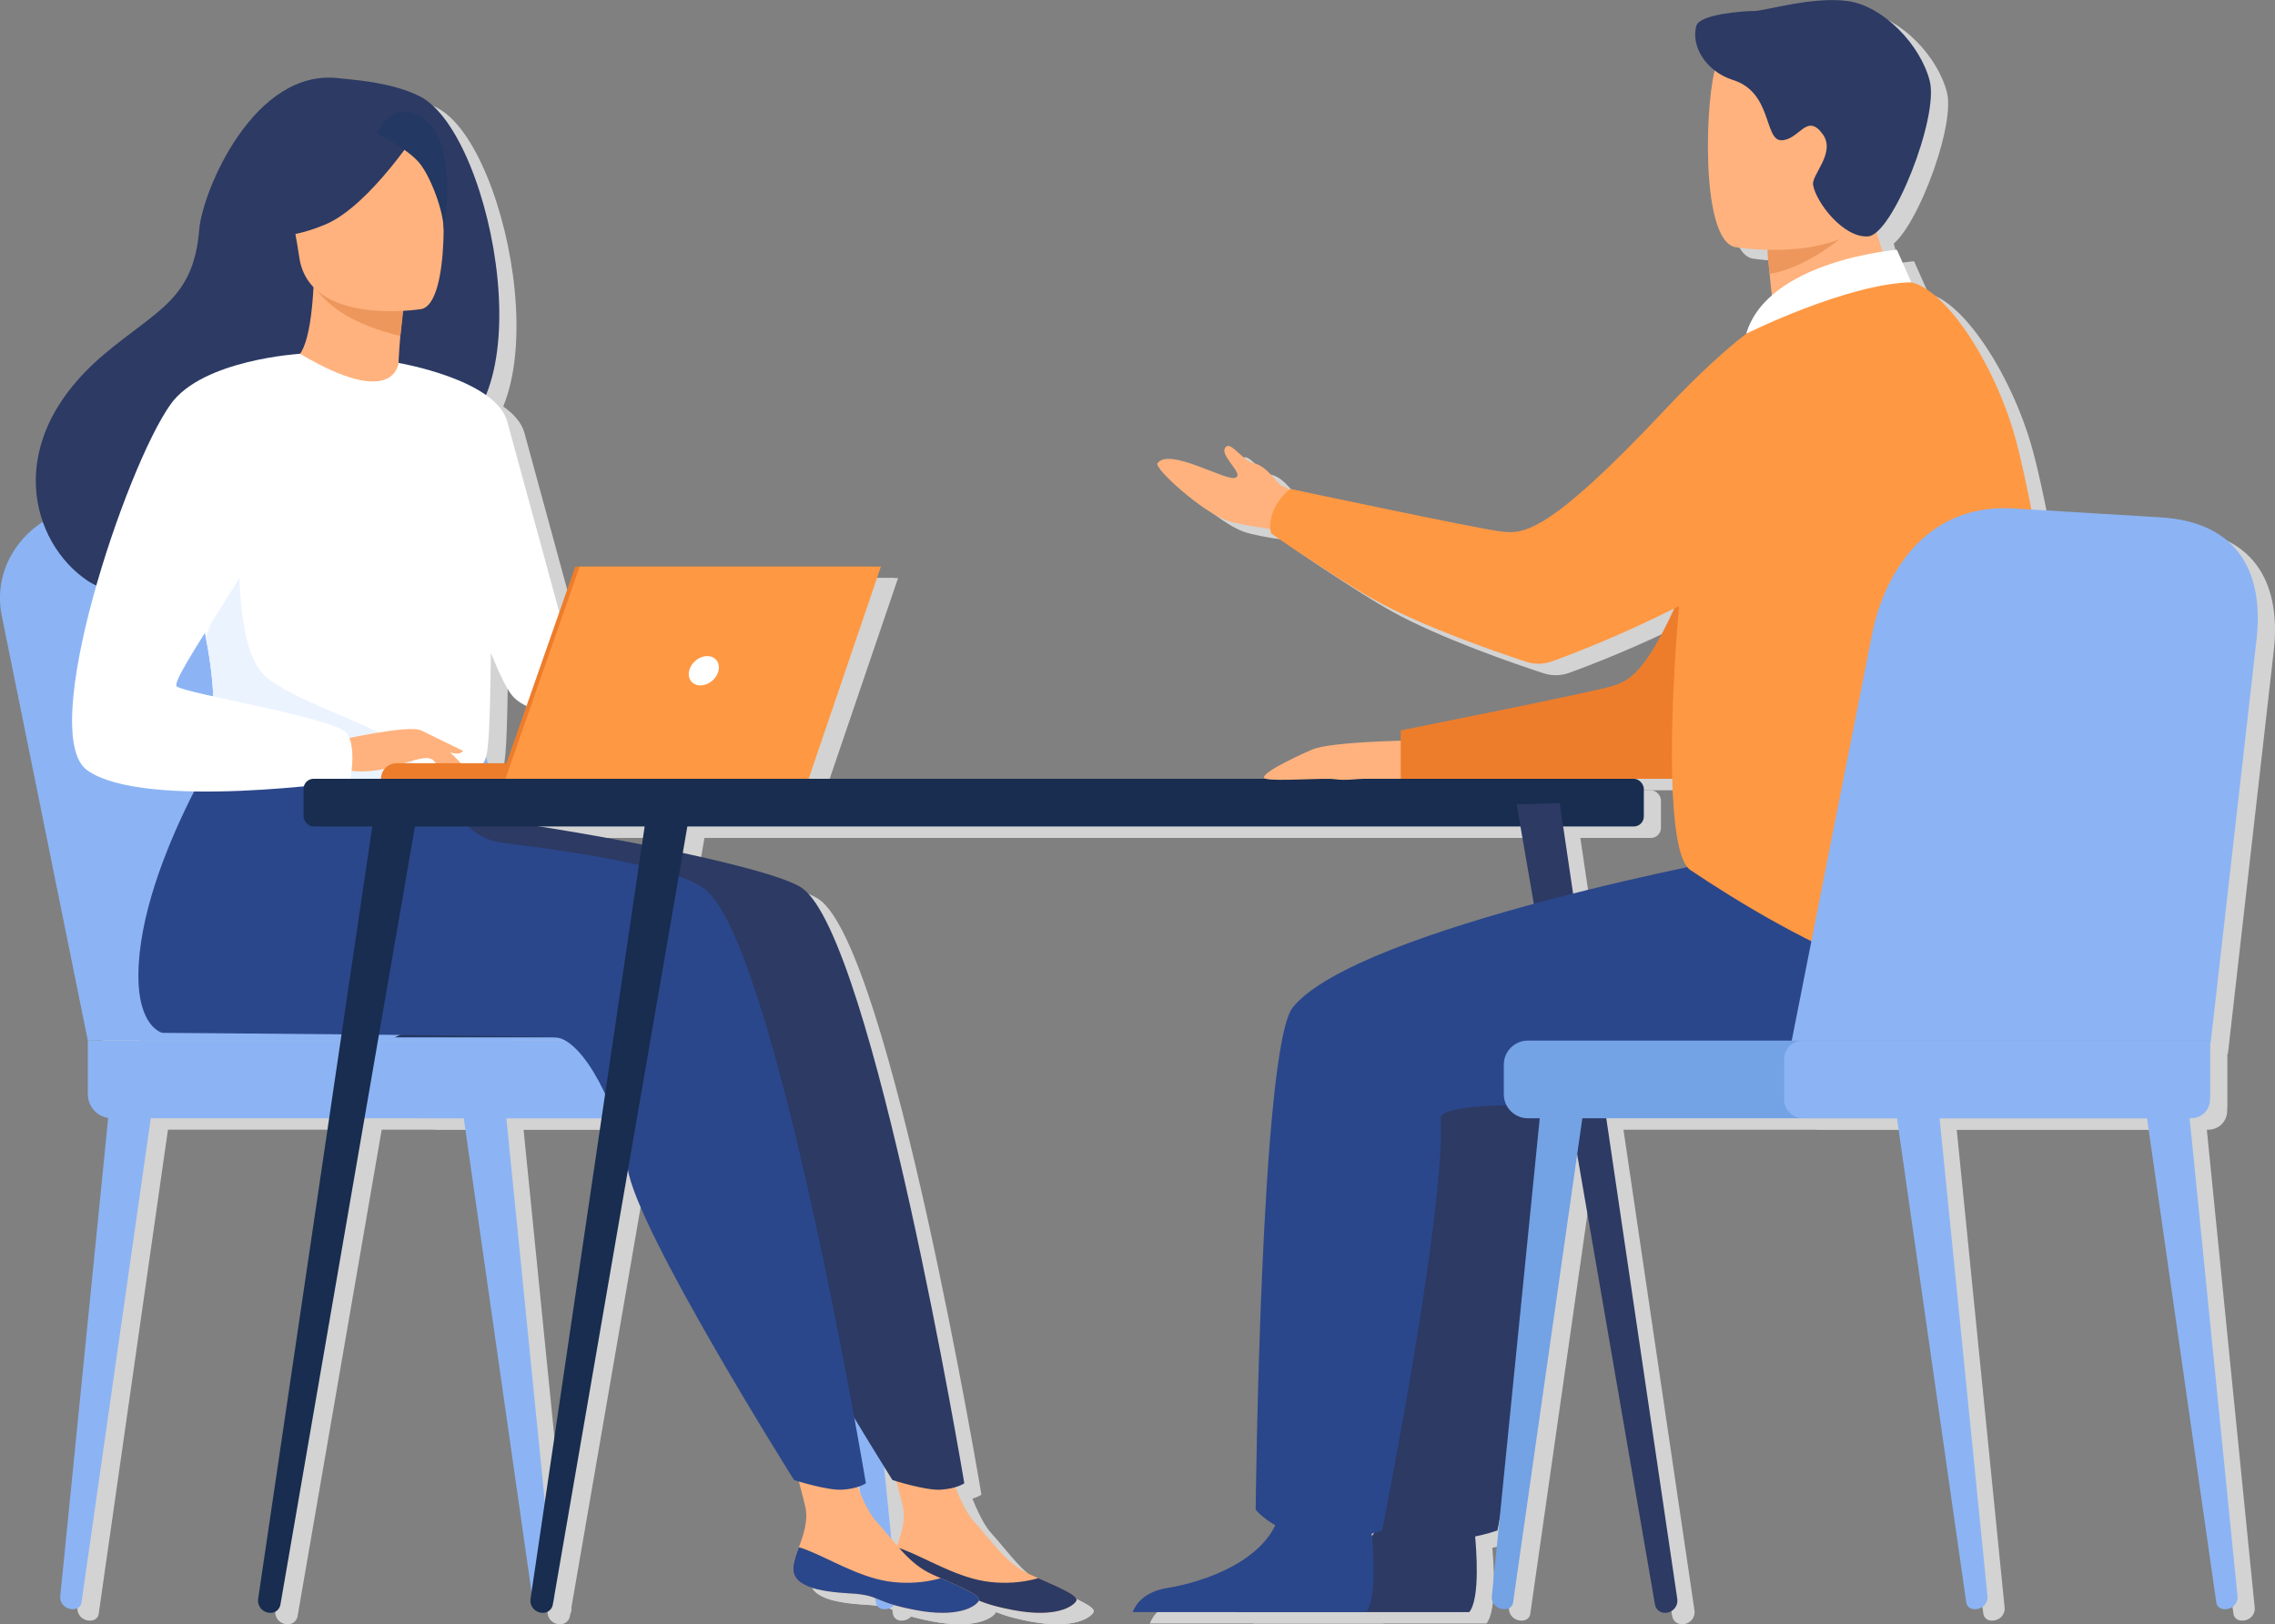 <?xml version="1.0" encoding="UTF-8"?>
<svg id="Layer_2" data-name="Layer 2" xmlns="http://www.w3.org/2000/svg" viewBox="0 0 361.31 258.02">
  <rect x="0" y="0" width="361.31" height="258.02" fill="#808080" stroke="none"/>
  <defs>
    <style>
      .cls-1 {
        fill: #ebf3ff;
      }

      .cls-2 {
        fill: #fff;
      }

      .cls-3 {
        fill: #8cb4f4;
      }

      .cls-4 {
        fill: #73a2e5;
      }

      .cls-5 {
        fill: #ff9843;
      }

      .cls-6 {
        fill: #2c3a64;
      }

      .cls-7 {
        fill: #d3d3d3;
      }

      .cls-8 {
        fill: #ed975d;
      }

      .cls-9 {
        fill: #ed7d2b;
      }

      .cls-10 {
        fill: #ffb27d;
      }

      .cls-11 {
        fill: #233862;
      }

      .cls-12 {
        fill: #2b478b;
      }

      .cls-13 {
        fill: #182d4f;
      }
    </style>
  </defs>
  <g id="Layer_1-2" data-name="Layer 1">
    <g>
      <g>
        <g>
          <path class="cls-7" d="M88.68,257.44h.14c1.16-.02,2.05-.97,1.94-2.06l-7.72-77.06-6.73,.6,11.08,77.47c.09,.61,.64,1.05,1.29,1.04Z"/>
          <path class="cls-7" d="M14.38,257.44h-.14c-1.16-.02-2.05-.97-1.94-2.06l7.72-77.06,6.73,.6-11.08,77.47c-.09,.61-.64,1.05-1.29,1.04Z"/>
          <path class="cls-7" d="M143.11,257.44h.14c1.16-.02,2.05-.97,1.94-2.06l-7.72-77.06-6.73,.6,11.08,77.47c.09,.61,.64,1.05,1.29,1.04Z"/>
          <path class="cls-7" d="M16.68,167.12L2.98,99.48c-1.76-9.16,5.83-17.53,15.68-17.31l26.41,.6c9.11,.21,17.04,6.31,19.57,15.06l20.04,69.28H16.68Z"/>
          <path class="cls-7" d="M24.96,167.12L11.27,99.48c-1.76-9.16,5.83-17.53,15.68-17.31l26.41,.6c9.11,.21,17.04,6.31,19.57,15.06l20.04,69.28H24.96Z"/>
          <path class="cls-7" d="M20.49,167.12H125c2.11,0,3.82,1.71,3.82,3.82v8.52H20.49c-2.11,0-3.82-1.71-3.82-3.82v-4.7c0-2.11,1.71-3.82,3.82-3.82Z" transform="translate(145.49 346.57) rotate(180)"/>
          <rect class="cls-7" x="66.46" y="167.12" width="72.77" height="12.34" rx="3.08" ry="3.08" transform="translate(205.69 346.57) rotate(180)"/>
        </g>
        <g>
          <path class="cls-7" d="M107.72,152.96c-5.65,9.84-12.76,13.64-12.76,13.64h-29.58s46.66-21.14,42.35-13.64Z"/>
          <g>
            <path class="cls-7" d="M144.2,250.72c-.32,3.1,4,3.91,9,4.21,5.01,.3,3.48,1.31,10.33,2.63,6.85,1.32,9.62-.53,10.13-1.45,.45-.82-2.73-2.14-6.11-3.63-.43-.19-.85-.38-1.28-.57-3.81-1.72-5.92-5.18-8.87-8.4-2.79-3.05-5.38-12.73-5.38-12.73l-9.31-2.09s2.53,8.72,3.4,12.44c.51,2.19-.3,4.62-1.02,6.47-.39,1.01-.78,2.04-.89,3.13Z"/>
            <path class="cls-7" d="M153.21,254.93c5.01,.3,3.48,1.31,10.33,2.63,6.85,1.32,9.62-.53,10.13-1.45,.45-.82-2.73-2.14-6.11-3.63l-.05,.06s-4.84,1.59-10.4,.01c-4.53-1.28-8.89-4.04-12.01-4.95-.39,1.01-.78,2.04-.89,3.13-.32,3.1,4,3.91,9,4.21Z"/>
            <path class="cls-7" d="M130.1,142.88c-5.01-3.52-38.14-9.79-55.05-11.6l-18.69-16.22s-15.91,23.56-16.03,41.58c-.06,8.4,3.81,9.24,3.81,9.24,0,0,59.91,.44,62.53,.72,4.3,.44,9.97,11.15,11.39,20.9,1.42,9.75,26.4,49.42,26.4,49.42,0,0,5.21,1.67,7.62,1.53,2.59-.15,3.79-1.02,3.79-1.02,0,0-14.48-86.62-25.77-94.55Z"/>
            <path class="cls-7" d="M128.71,250.72c-.32,3.1,4,3.91,9,4.21,5.01,.3,3.48,1.31,10.33,2.63,6.85,1.32,9.62-.53,10.13-1.45,.45-.82-2.73-2.14-6.11-3.63-.43-.19-.85-.38-1.28-.57-3.81-1.72-5.92-5.18-8.87-8.4-2.79-3.05-5.38-12.73-5.38-12.73l-9.31-2.09s2.53,8.72,3.4,12.44c.51,2.19-.3,4.62-1.02,6.47-.39,1.01-.78,2.04-.89,3.13Z"/>
            <path class="cls-7" d="M137.71,254.93c5.01,.3,3.48,1.31,10.33,2.63,6.85,1.32,9.62-.53,10.13-1.45,.45-.82-2.73-2.14-6.11-3.63l-.05,.06s-4.84,1.59-10.4,.01c-4.53-1.28-8.89-4.04-12.01-4.95-.39,1.01-.78,2.04-.89,3.13-.32,3.1,4,3.91,9,4.21Z"/>
            <path class="cls-7" d="M114.47,142.88c-4.35-3.06-17.44-5.42-31.88-7.18-3.99-.49-7.27-3.39-8.25-7.29h0l-33.6-13.35s-15.91,23.56-16.03,41.58c-.06,8.4,3.81,9.24,3.81,9.24,0,0,59.91,.44,62.53,.72,4.3,.44,9.97,11.15,11.39,20.9,1.42,9.75,26.4,49.42,26.4,49.42,0,0,5.21,1.67,7.62,1.53,2.59-.15,3.79-1.02,3.79-1.02,0,0-14.48-86.62-25.77-94.55Z"/>
            <path class="cls-7" d="M69.51,17.17c-4.62-2.42-11.64-2.75-12.78-2.91-13.66-1.84-21.88,18.01-22.36,24.03-.89,11.08-6.76,12.78-15.01,19.72-16.55,13.92-11.7,30.1-2.65,36.11,5.43,3.61,15,0,15,0,.14,.09,26.17-14.56,39.01-21.62,19.24-2.74,10.56-49.14-1.21-55.32Z"/>
            <path class="cls-7" d="M66.66,65.66c.06,.03-6.07,2.82-10.49,1.36-4.16-1.37-7.83-7.64-7.77-7.65,1.81-.26,3.64-2.04,4.16-12.6l.8,.2,13.45,3.4s-.53,4.26-.75,8.29c-.19,3.38-.15,6.6,.61,7Z"/>
            <path class="cls-7" d="M66.8,50.37s0,.88-.5,4.84c-7.61-1.92-10.96-4.44-13.33-7.33l13.83,2.49Z"/>
            <path class="cls-7" d="M69.67,50.9s-17.79,2.9-19.42-8.21c-1.63-11.1-5.03-18.21,6.26-20.53,11.29-2.32,14.12,1.59,15.57,5.17,1.45,3.57,2.18,22.53-2.41,23.57Z"/>
            <path class="cls-7" d="M69.69,21.7s-8.08,12.75-15.29,15.77c-7.21,3.02-10.75,1.49-10.75,1.49,0,0,3.28-4.97,4.14-11.65,.25-1.97,1.53-3.66,3.38-4.39,5.17-2.07,15.18-5.34,18.53-1.21Z"/>
            <path class="cls-7" d="M62.59,22.94s4.73,2.43,6.68,4.7c1.88,2.2,4.05,8.15,3.9,10.83,0,0,2.34-12.82-2.53-17.23-5.16-4.67-8.05,1.7-8.05,1.7Z"/>
            <path class="cls-7" d="M80.89,92.79c-.54,36.15-.15,28.6-4.1,32.03-.95,.83-3.63,1.32-7.16,1.55-11.09,.74-30.57-1.09-31.32-3.14-2.56-7.09-.75-9.29-2.89-20.14-.22-1.15-.5-2.4-.82-3.76-1.78-7.45-3.51-9.99,2.8-21.97,5.72-10.85,12.45-19.66,12.99-19.34,15.1,8.96,15.62,1.45,15.62,1.45,0,0,15.14,15.69,14.88,33.33Z"/>
            <path class="cls-7" d="M66.01,59.46s15.45,2.62,17.28,9.31c1.82,6.69,12.56,46.02,12.56,46.02,0,0-7.9,1.42-11.55-2.23-3.65-3.65-12.7-33.85-12.7-33.85l-5.6-19.24Z"/>
            <path class="cls-7" d="M69.63,126.37c-11.09,.74-30.57-1.09-31.32-3.14-2.56-7.09-.75-9.29-2.89-20.14l5.35-15.06s-.88,16.77,4.06,21.18c4.94,4.41,20.25,8.51,22.65,12.2,1.16,1.77,1.92,3.54,2.14,4.97Z"/>
            <path class="cls-7" d="M56.92,119.32s10.94-2.44,12.7-1.46c1.76,.97,6.08,4.51,6.62,5.74,.54,1.23-3.93-.93-5.38-1.32-.94-.25-3.42,.61-4.65,1.02-5.16,1.72-8.33,.84-8.33,.84l-.97-4.8Z"/>
            <path class="cls-7" d="M50.39,58.02s-15.48,.9-20.56,8c-7.16,9.98-21.35,52.52-13.22,58.19,9.16,6.39,41.7,1.67,41.7,1.67,0,0,1.08-5.06-.42-7.51-1.51-2.45-25.99-6.4-27.12-7.53-1.13-1.13,14.12-22.03,14.12-25.42s5.5-27.39,5.5-27.39Z"/>
            <path class="cls-7" d="M70.16,120.9s2.29,2.96,3.04,3.31c.75,.35,1.24,.26,1.24,.26l-1.54-2.78-2.74-.79Z"/>
            <path class="cls-7" d="M69.63,117.86l6.66,3.24s-.28,.46-1.1,.43c-.82-.04-2.89-.79-2.89-.79l-2.67-2.87Z"/>
          </g>
        </g>
        <g>
          <path class="cls-7" d="M94.17,125.53h-30.94c0-1.36,1.1-2.47,2.47-2.47h28.48v2.47Z"/>
          <polygon class="cls-7" points="94.08 91.82 141.92 91.82 130.45 125.53 82.3 125.53 94.08 91.82"/>
          <polygon class="cls-7" points="142.63 91.82 131.15 125.53 83 125.53 94.79 91.82 142.63 91.82"/>
          <path class="cls-7" d="M116.84,108.36c-.3,1.29-1.58,2.33-2.87,2.33s-2.09-1.04-1.79-2.33c.3-1.29,1.58-2.33,2.87-2.33s2.09,1.04,1.79,2.33Z"/>
        </g>
        <g>
          <rect class="cls-7" x="50.93" y="125.53" width="212.86" height="7.58" rx="1.6" ry="1.6"/>
          <path class="cls-7" d="M267.33,258.01h.09c1.07-.14,1.83-1.1,1.7-2.15l-18.68-126.47-6.84,.2,21.98,127.15c.14,.81,.91,1.38,1.75,1.27Z"/>
          <path class="cls-7" d="M45.51,258.01h-.09c-1.07-.14-1.83-1.1-1.7-2.15l18.68-126.47,6.84,.2-21.98,127.15c-.14,.81-.91,1.38-1.75,1.27Z"/>
          <path class="cls-7" d="M88.76,258.01h-.09c-1.07-.14-1.83-1.1-1.7-2.15l18.68-126.47,6.84,.2-21.98,127.15c-.14,.81-.91,1.38-1.75,1.27Z"/>
        </g>
        <g>
          <path class="cls-7" d="M198.99,257.9h37.08c1.78-2.18,1.13-10.21,.86-12.83-.06-.53-.09-.84-.09-.84,0,0-12.66-10.13-14.4-2.37-.05,.24-.12,.48-.19,.72-2.19,7.25-12.02,10.55-17.69,11.47-3.69,.6-5.05,2.52-5.56,3.85Z"/>
          <path class="cls-7" d="M300.15,137.43c-1.34,0-63.51,11.67-73.79,24.4-5.14,6.36-5.9,79.8-5.9,79.8,0,0,6.36,7.88,20.08,3.3,0,0,10.06-50.25,9.32-65.49-.21-4.21,42.48-.61,50.29-2.63,7.81-2.02,26.9-19.02,22.69-27.3-4.21-8.28-22.69-12.09-22.69-12.09Z"/>
          <path class="cls-7" d="M226.63,119.45s-12.54,.17-15.51,1.44c-2.97,1.27-8.98,4.19-7.37,4.64,1.61,.45,9.29-.18,10.95,.07,1.66,.25,3.71-.07,4.72-.07,1.02,0,5.76,0,5.76,0l1.44-6.08Z"/>
          <path class="cls-7" d="M211.97,89.35s-4.28-3.06-8.43-3.65c-2.37-.34-4.67-.76-6.06-1.25-3.83-1.35-11.5-8.24-10.92-9.05,1.86-2.59,10.81,2.89,12.37,2.3,1.56-.59-3-3.83-1.41-4.98,.83-.6,2.77,2.39,4.35,2.69,2.15,.41,3.82,3.44,4.47,3.59,1.26,.31,6.76,4.4,6.76,4.4l-1.13,5.93Z"/>
          <path class="cls-7" d="M293.96,53.68s-9.55,2.96-18.95,28.86c-9.41,25.9-12.98,27.3-16.4,28.31-3.42,1.02-33.43,6.99-33.43,6.99v7.69h46.24s17.34-16.49,22.54-27.6c5.2-11.1,0-44.25,0-44.25Z"/>
          <path class="cls-7" d="M182.6,257.9h37.08c1.78-2.18,1.13-10.21,.86-12.83-.06-.53-.09-.84-.09-.84,0,0-12.66-10.13-14.4-2.37-.05,.24-.12,.48-.19,.72-2.19,7.25-12.02,10.55-17.69,11.47-3.69,.6-5.05,2.52-5.56,3.85Z"/>
          <path class="cls-7" d="M281.83,137.43c-1.34,0-63.51,11.67-73.79,24.4-5.14,6.36-5.9,79.8-5.9,79.8,0,0,6.36,7.88,20.08,3.3,0,0,10.06-50.25,9.32-65.49-.21-4.21,42.48-.61,50.29-2.63,7.81-2.02,26.9-19.02,22.69-27.3-4.21-8.28-22.69-12.09-22.69-12.09Z"/>
          <path class="cls-7" d="M285.72,61.88c4.47-.37,9.16-1.56,13.21-2.88,5.07-1.64,9.15-4.05,6.52-8.68-2.43-4.27-6.35-13.8-6.09-21.7l-9.43,7.6-6.4,5.16s.03,3.04,.73,8.37c.13,.97,.28,2.02,.45,3.14,.14,.91-.27,1.81-1.05,2.29-.05,.03-.1,.06-.14,.09-3.18,2-1.55,6.9,2.2,6.6Z"/>
          <path class="cls-7" d="M283.54,40.13s-.33,1.1,.24,5.18c5.71-.93,11.05-5.48,11.05-5.48-2.91-.8-3.96-3.94-6.13-3.65l-5.15,3.95Z"/>
          <path class="cls-7" d="M278.26,41.06s21.96,3.65,24.02-10.06c2.06-13.71,6.28-22.47-7.65-25.38-13.93-2.91-17.45,1.91-19.25,6.32-1.8,4.41-2.78,27.82,2.88,29.12Z"/>
          <path class="cls-7" d="M272.15,5.87c-.94,3.3,1.58,7.32,5.82,8.65,6.29,1.97,4.9,9.68,7.73,9.57,2.83-.1,3.97-4.43,6.5-.98,2.16,2.95-1.79,6.45-1.52,8.07,.47,2.78,4.82,8.46,8.74,8.18,3.92-.29,11.26-18.92,9.79-24.68-1.47-5.76-7.34-11.84-12.89-12.68-5.55-.84-13.27,1.56-15.05,1.56s-8.6,.53-9.11,2.32Z"/>
          <path class="cls-7" d="M323.14,72.7c-3.17-12.77-11.95-26.18-17.88-26.17-10.11,.02-24.64,2.69-30.5,17.16-4.32,10.66-10.08,71.97-3.57,76.33,14.89,9.97,49.4,30.32,55.54,9.57,5.62-19.01,1.93-54.72-3.58-76.89Z"/>
          <path class="cls-7" d="M298.59,59.99c-2.88-7.5-12.18-10.09-18.53-5.16-3.43,2.67-7.63,6.47-12.71,11.87-18.86,20.09-22.7,19.96-26.24,19.55-3.54-.41-33.47-6.77-33.47-6.77,0,0-1.53,1.13-2.43,2.96-1.2,2.44-.6,4.1-.6,4.1-1.17-.76,10.61,7.36,16.47,10.6,7.74,4.28,19.42,8.29,24.06,9.81,1.32,.43,2.74,.41,4.04-.06,6.9-2.49,30.07-11.55,48.93-27.27,4.97-4.14,3.14-12.68,.47-19.63Z"/>
          <path class="cls-7" d="M306.28,46.66l-2.29-5.16s-20.48,1.67-23.93,13.33c0,0,15.88-7.92,26.21-8.17Z"/>
        </g>
        <g>
          <path class="cls-7" d="M356.01,257.44h.14c1.16-.02,2.05-.97,1.94-2.06l-7.72-77.06-6.73,.6,11.08,77.47c.09,.61,.64,1.05,1.29,1.04Z"/>
          <path class="cls-7" d="M316.29,257.44h.14c1.16-.02,2.05-.97,1.94-2.06l-7.72-77.06-6.73,.6,11.08,77.47c.09,.61,.64,1.05,1.29,1.04Z"/>
          <path class="cls-7" d="M241.74,257.44h-.14c-1.16-.02-2.05-.97-1.94-2.06l7.72-77.06,6.73,.6-11.08,77.47c-.09,.61-.64,1.05-1.29,1.04Z"/>
          <path class="cls-7" d="M353.83,167.41l7.32-64.36c.96-9.28-2.14-18.36-15.53-19.06l-23.55-1.43c-13.96-.58-20.26,11.04-22.02,19.98l-13.98,70.75,67.75-5.88Z"/>
          <path class="cls-7" d="M245.39,167.12h108.32v8.52c0,2.11-1.71,3.82-3.82,3.82h-104.51c-2.11,0-3.82-1.71-3.82-3.82v-4.7c0-2.11,1.71-3.82,3.82-3.82Z"/>
          <path class="cls-7" d="M289.04,167.12h64.67v9.37c0,1.64-1.33,2.96-2.96,2.96h-61.71c-1.64,0-2.96-1.33-2.96-2.96v-6.41c0-1.64,1.33-2.96,2.96-2.96Z"/>
        </g>
      </g>
      <g>
        <g>
          <path class="cls-3" d="M85.95,255.63h.14c1.16-.02,2.05-.97,1.94-2.06l-7.72-77.06-6.73,.6,11.08,77.47c.09,.61,.64,1.05,1.29,1.04Z"/>
          <path class="cls-3" d="M11.65,255.63h-.14c-1.16-.02-2.05-.97-1.94-2.06l7.72-77.06,6.73,.6-11.08,77.47c-.09,.61-.64,1.05-1.29,1.04Z"/>
          <path class="cls-3" d="M140.39,255.63h.14c1.16-.02,2.05-.97,1.94-2.06l-7.72-77.06-6.73,.6,11.08,77.47c.09,.61,.64,1.05,1.29,1.04Z"/>
          <path class="cls-3" d="M13.95,165.3L.25,97.66c-1.76-9.16,5.83-17.53,15.68-17.31l26.41,.6c9.11,.21,17.04,6.31,19.57,15.06l20.04,69.28H13.95Z"/>
          <path class="cls-3" d="M22.24,165.3L8.54,97.66c-1.76-9.16,5.83-17.53,15.68-17.31l26.41,.6c9.11,.21,17.04,6.31,19.57,15.06l20.04,69.28H22.24Z"/>
          <path class="cls-3" d="M17.77,165.3H122.27c2.11,0,3.82,1.71,3.82,3.82v8.52H17.77c-2.11,0-3.82-1.71-3.82-3.82v-4.7c0-2.11,1.71-3.82,3.82-3.82Z" transform="translate(140.04 342.94) rotate(180)"/>
          <rect class="cls-3" x="63.73" y="165.3" width="72.77" height="12.34" rx="3.08" ry="3.08" transform="translate(200.24 342.94) rotate(180)"/>
        </g>
        <g>
          <path class="cls-11" d="M104.99,151.15c-5.65,9.84-12.76,13.64-12.76,13.64h-29.58s46.66-21.14,42.35-13.64Z"/>
          <g>
            <path class="cls-10" d="M141.48,248.9c-.32,3.1,4,3.91,9,4.21,5.01,.3,3.48,1.31,10.33,2.63,6.85,1.32,9.62-.53,10.13-1.45,.45-.82-2.73-2.14-6.11-3.63-.43-.19-.85-.38-1.28-.57-3.81-1.72-5.92-5.18-8.87-8.4-2.79-3.05-5.38-12.73-5.38-12.73l-9.31-2.09s2.53,8.72,3.4,12.44c.51,2.19-.3,4.62-1.02,6.47-.39,1.01-.78,2.04-.89,3.13Z"/>
            <path class="cls-6" d="M150.48,253.11c5.01,.3,3.48,1.31,10.33,2.63,6.85,1.32,9.62-.53,10.13-1.45,.45-.82-2.73-2.14-6.11-3.63l-.05,.06s-4.84,1.59-10.4,.01c-4.53-1.28-8.89-4.04-12.01-4.95-.39,1.01-.78,2.04-.89,3.13-.32,3.1,4,3.91,9,4.21Z"/>
            <path class="cls-6" d="M127.38,141.07c-5.01-3.52-38.14-9.79-55.05-11.6l-18.69-16.22s-15.91,23.56-16.03,41.58c-.06,8.4,3.81,9.24,3.81,9.24,0,0,59.91,.44,62.53,.72,4.3,.44,9.97,11.15,11.39,20.9,1.42,9.75,26.4,49.42,26.4,49.42,0,0,5.21,1.67,7.62,1.53,2.59-.15,3.79-1.02,3.79-1.02,0,0-14.48-86.62-25.77-94.55Z"/>
            <path class="cls-10" d="M125.98,248.9c-.32,3.1,4,3.91,9,4.21,5.01,.3,3.48,1.31,10.33,2.63,6.85,1.32,9.62-.53,10.13-1.45,.45-.82-2.73-2.14-6.11-3.63-.43-.19-.85-.38-1.28-.57-3.81-1.72-5.92-5.18-8.87-8.4-2.79-3.05-5.38-12.73-5.38-12.73l-9.31-2.09s2.53,8.72,3.4,12.44c.51,2.19-.3,4.62-1.02,6.47-.39,1.01-.78,2.04-.89,3.13Z"/>
            <path class="cls-12" d="M134.99,253.11c5.01,.3,3.48,1.31,10.33,2.63,6.85,1.32,9.62-.53,10.13-1.45,.45-.82-2.73-2.14-6.11-3.63l-.05,.06s-4.84,1.59-10.4,.01c-4.53-1.28-8.89-4.04-12.01-4.95-.39,1.01-.78,2.04-.89,3.13-.32,3.1,4,3.91,9,4.21Z"/>
            <path class="cls-12" d="M111.74,141.07c-4.35-3.06-17.44-5.42-31.88-7.18-3.99-.49-7.27-3.39-8.25-7.29h0l-33.6-13.35s-15.91,23.56-16.03,41.58c-.06,8.4,3.81,9.24,3.81,9.24,0,0,59.91,.44,62.53,.72,4.3,.44,9.97,11.15,11.39,20.9,1.42,9.75,26.4,49.42,26.4,49.42,0,0,5.21,1.67,7.62,1.53,2.59-.15,3.79-1.02,3.79-1.02,0,0-14.48-86.62-25.77-94.55Z"/>
            <path class="cls-6" d="M66.78,15.36c-4.62-2.42-11.64-2.75-12.78-2.91-13.66-1.84-21.88,18.01-22.36,24.03-.89,11.08-6.76,12.78-15.01,19.72C.07,70.11,4.93,86.29,13.98,92.3c5.43,3.61,15,0,15,0,.14,.09,26.17-14.56,39.01-21.62,19.24-2.74,10.56-49.14-1.21-55.32Z"/>
            <path class="cls-10" d="M63.93,63.85c.06,.03-6.07,2.82-10.49,1.36-4.16-1.37-7.83-7.64-7.77-7.65,1.81-.26,3.64-2.04,4.16-12.6l.8,.2,13.45,3.4s-.53,4.26-.75,8.29c-.19,3.38-.15,6.6,.61,7Z"/>
            <path class="cls-8" d="M64.08,48.55s0,.88-.5,4.84c-7.61-1.92-10.96-4.44-13.33-7.33l13.83,2.49Z"/>
            <path class="cls-10" d="M66.95,49.09s-17.79,2.9-19.42-8.21c-1.63-11.1-5.03-18.21,6.26-20.53,11.29-2.32,14.12,1.59,15.57,5.17,1.45,3.57,2.18,22.53-2.41,23.57Z"/>
            <path class="cls-6" d="M66.96,19.89s-8.08,12.75-15.29,15.77c-7.21,3.02-10.75,1.49-10.75,1.49,0,0,3.28-4.97,4.14-11.65,.25-1.97,1.53-3.66,3.38-4.39,5.17-2.07,15.18-5.34,18.53-1.21Z"/>
            <path class="cls-11" d="M59.87,21.12s4.73,2.43,6.68,4.7c1.88,2.2,4.05,8.15,3.9,10.83,0,0,2.34-12.82-2.53-17.23-5.16-4.67-8.05,1.7-8.05,1.7Z"/>
            <path class="cls-2" d="M78.16,90.97c-.54,36.15-.15,28.6-4.1,32.03-.95,.83-3.63,1.32-7.16,1.55-11.09,.74-30.57-1.09-31.32-3.14-2.56-7.09-.75-9.29-2.89-20.14-.22-1.15-.5-2.4-.82-3.76-1.78-7.45-3.51-9.99,2.8-21.97,5.72-10.85,12.45-19.66,12.99-19.34,15.1,8.96,15.62,1.45,15.62,1.45,0,0,15.14,15.69,14.88,33.33Z"/>
            <path class="cls-2" d="M63.28,57.65s15.45,2.62,17.28,9.31c1.82,6.69,12.56,46.02,12.56,46.02,0,0-7.9,1.42-11.55-2.23-3.65-3.65-12.7-33.85-12.7-33.85l-5.6-19.24Z"/>
            <path class="cls-1" d="M66.9,124.56c-11.09,.74-30.57-1.09-31.32-3.14-2.56-7.09-.75-9.29-2.89-20.14l5.35-15.06s-.88,16.77,4.06,21.18c4.94,4.41,20.25,8.51,22.65,12.2,1.16,1.77,1.92,3.54,2.14,4.97Z"/>
            <path class="cls-10" d="M54.2,117.5s10.94-2.44,12.7-1.46c1.76,.97,6.08,4.51,6.62,5.74,.54,1.23-3.93-.93-5.38-1.32-.94-.25-3.42,.61-4.65,1.02-5.16,1.72-8.33,.84-8.33,.84l-.97-4.8Z"/>
            <path class="cls-2" d="M47.67,56.2s-15.48,.9-20.56,8c-7.16,9.98-21.35,52.52-13.22,58.19,9.16,6.39,41.7,1.67,41.7,1.67,0,0,1.08-5.06-.42-7.51-1.51-2.45-25.99-6.4-27.12-7.53-1.13-1.13,14.12-22.03,14.12-25.42s5.5-27.39,5.5-27.39Z"/>
            <path class="cls-10" d="M67.43,119.08s2.29,2.96,3.04,3.31c.75,.35,1.24,.26,1.24,.26l-1.54-2.78-2.74-.79Z"/>
            <path class="cls-10" d="M66.9,116.04l6.66,3.24s-.28,.46-1.1,.43c-.82-.04-2.89-.79-2.89-.79l-2.67-2.87Z"/>
          </g>
        </g>
        <g>
          <path class="cls-9" d="M91.45,123.71h-30.94c0-1.36,1.1-2.47,2.47-2.47h28.48v2.47Z"/>
          <polygon class="cls-9" points="91.36 90.01 139.2 90.01 127.72 123.71 79.57 123.71 91.36 90.01"/>
          <polygon class="cls-5" points="139.9 90.01 128.43 123.71 80.27 123.71 92.06 90.01 139.9 90.01"/>
          <path class="cls-2" d="M114.11,106.55c-.3,1.29-1.58,2.33-2.87,2.33s-2.09-1.04-1.79-2.33c.3-1.29,1.58-2.33,2.87-2.33s2.09,1.04,1.79,2.33Z"/>
        </g>
        <g>
          <rect class="cls-13" x="48.21" y="123.71" width="212.86" height="7.58" rx="1.6" ry="1.6"/>
          <path class="cls-6" d="M264.6,256.19h.09c1.07-.14,1.83-1.1,1.7-2.15l-18.68-126.47-6.84,.2,21.98,127.15c.14,.81,.91,1.38,1.75,1.27Z"/>
          <path class="cls-13" d="M42.78,256.19h-.09c-1.07-.14-1.83-1.1-1.7-2.15l18.68-126.47,6.84,.2-21.98,127.15c-.14,.81-.91,1.38-1.75,1.27Z"/>
          <path class="cls-13" d="M86.04,256.19h-.09c-1.07-.14-1.83-1.1-1.7-2.15l18.68-126.47,6.84,.2-21.98,127.15c-.14,.81-.91,1.38-1.75,1.27Z"/>
        </g>
        <g>
          <path class="cls-6" d="M196.26,256.09h37.08c1.78-2.18,1.13-10.21,.86-12.83-.06-.53-.09-.84-.09-.84,0,0-12.66-10.13-14.4-2.37-.05,.24-.12,.48-.19,.72-2.19,7.25-12.02,10.55-17.69,11.47-3.69,.6-5.05,2.52-5.56,3.85Z"/>
          <path class="cls-6" d="M297.43,135.62c-1.34,0-63.51,11.67-73.79,24.4-5.14,6.36-5.9,79.8-5.9,79.8,0,0,6.36,7.88,20.08,3.3,0,0,10.06-50.25,9.32-65.49-.21-4.21,42.48-.61,50.29-2.63,7.81-2.02,26.9-19.02,22.69-27.3-4.21-8.28-22.69-12.09-22.69-12.09Z"/>
          <path class="cls-10" d="M223.9,117.63s-12.54,.17-15.51,1.44c-2.97,1.27-8.98,4.19-7.37,4.64,1.61,.45,9.29-.18,10.95,.07,1.66,.25,3.71-.07,4.72-.07,1.02,0,5.76,0,5.76,0l1.44-6.08Z"/>
          <path class="cls-10" d="M209.24,87.54s-4.28-3.06-8.43-3.65c-2.37-.34-4.67-.76-6.06-1.25-3.83-1.35-11.5-8.24-10.92-9.05,1.86-2.59,10.81,2.89,12.37,2.3,1.56-.59-3-3.83-1.41-4.98,.83-.6,2.77,2.39,4.35,2.69,2.15,.41,3.82,3.44,4.47,3.59,1.26,.31,6.76,4.4,6.76,4.4l-1.13,5.93Z"/>
          <path class="cls-9" d="M291.24,51.86s-9.55,2.96-18.95,28.86c-9.41,25.9-12.98,27.3-16.4,28.31-3.42,1.02-33.43,6.99-33.43,6.99v7.69h46.24s17.34-16.49,22.54-27.6c5.2-11.1,0-44.25,0-44.25Z"/>
          <path class="cls-12" d="M179.88,256.09h37.08c1.78-2.18,1.13-10.21,.86-12.83-.06-.53-.09-.84-.09-.84,0,0-12.66-10.13-14.4-2.37-.05,.24-.12,.48-.19,.72-2.19,7.25-12.02,10.55-17.69,11.47-3.69,.6-5.05,2.52-5.56,3.85Z"/>
          <path class="cls-12" d="M279.11,135.62c-1.34,0-63.51,11.67-73.79,24.4-5.14,6.36-5.9,79.8-5.9,79.8,0,0,6.36,7.88,20.08,3.3,0,0,10.06-50.25,9.32-65.49-.21-4.21,42.48-.61,50.29-2.63,7.81-2.02,26.9-19.02,22.69-27.3-4.21-8.28-22.69-12.09-22.69-12.09Z"/>
          <path class="cls-10" d="M283,60.07c4.47-.37,9.16-1.56,13.21-2.88,5.07-1.64,9.15-4.05,6.52-8.68-2.43-4.27-6.35-13.8-6.09-21.7l-9.43,7.6-6.4,5.16s.03,3.04,.73,8.37c.13,.97,.28,2.02,.45,3.14,.14,.91-.27,1.81-1.05,2.29-.05,.03-.1,.06-.14,.09-3.18,2-1.55,6.9,2.2,6.6Z"/>
          <path class="cls-8" d="M280.81,38.32s-.33,1.1,.24,5.18c5.71-.93,11.05-5.48,11.05-5.48-2.91-.8-3.96-3.94-6.13-3.65l-5.15,3.95Z"/>
          <path class="cls-10" d="M275.53,39.25s21.96,3.65,24.02-10.06c2.06-13.71,6.28-22.47-7.65-25.38-13.93-2.91-17.45,1.91-19.25,6.32-1.8,4.41-2.78,27.82,2.88,29.12Z"/>
          <path class="cls-6" d="M269.42,4.06c-.94,3.3,1.58,7.32,5.82,8.65,6.29,1.97,4.9,9.68,7.73,9.57,2.83-.1,3.97-4.43,6.5-.98,2.16,2.95-1.79,6.45-1.52,8.07,.47,2.78,4.82,8.46,8.74,8.18,3.92-.29,11.26-18.92,9.79-24.68-1.47-5.76-7.34-11.84-12.89-12.68-5.55-.84-13.27,1.56-15.05,1.56s-8.6,.53-9.11,2.32Z"/>
          <path class="cls-5" d="M320.41,70.89c-3.17-12.77-11.95-26.18-17.88-26.17-10.11,.02-24.64,2.69-30.5,17.16-4.32,10.66-10.08,71.97-3.57,76.33,14.89,9.97,49.4,30.32,55.54,9.57,5.62-19.01,1.93-54.72-3.58-76.89Z"/>
          <path class="cls-5" d="M295.86,58.17c-2.88-7.5-12.18-10.09-18.53-5.16-3.43,2.67-7.63,6.47-12.71,11.87-18.86,20.09-22.7,19.96-26.24,19.55-3.54-.41-33.47-6.77-33.47-6.77,0,0-1.53,1.13-2.43,2.96-1.2,2.44-.6,4.1-.6,4.1-1.17-.76,10.61,7.36,16.47,10.6,7.74,4.28,19.42,8.29,24.06,9.81,1.32,.43,2.74,.41,4.04-.06,6.9-2.49,30.07-11.55,48.93-27.27,4.97-4.14,3.14-12.68,.47-19.63Z"/>
          <path class="cls-2" d="M303.55,44.84l-2.29-5.16s-20.48,1.67-23.93,13.33c0,0,15.88-7.92,26.21-8.17Z"/>
        </g>
        <g>
          <path class="cls-3" d="M353.28,255.63h.14c1.16-.02,2.05-.97,1.94-2.06l-7.72-77.06-6.73,.6,11.08,77.47c.09,.61,.64,1.05,1.29,1.04Z"/>
          <path class="cls-3" d="M313.57,255.63h.14c1.16-.02,2.05-.97,1.94-2.06l-7.72-77.06-6.73,.6,11.08,77.47c.09,.61,.64,1.05,1.29,1.04Z"/>
          <path class="cls-4" d="M239.01,255.63h-.14c-1.16-.02-2.05-.97-1.94-2.06l7.72-77.06,6.73,.6-11.08,77.47c-.09,.61-.64,1.05-1.29,1.04Z"/>
          <path class="cls-3" d="M351.1,165.59l7.32-64.36c.96-9.28-2.14-18.36-15.53-19.06l-23.55-1.43c-13.96-.58-20.26,11.04-22.02,19.98l-13.98,70.75,67.75-5.88Z"/>
          <path class="cls-4" d="M242.66,165.3h108.32v8.52c0,2.11-1.71,3.82-3.82,3.82h-104.51c-2.11,0-3.82-1.71-3.82-3.82v-4.7c0-2.11,1.71-3.82,3.82-3.82Z"/>
          <path class="cls-3" d="M286.32,165.3h64.67v9.37c0,1.64-1.33,2.96-2.96,2.96h-61.71c-1.64,0-2.96-1.33-2.96-2.96v-6.41c0-1.64,1.33-2.96,2.96-2.96Z"/>
        </g>
      </g>
    </g>
  </g>
</svg>